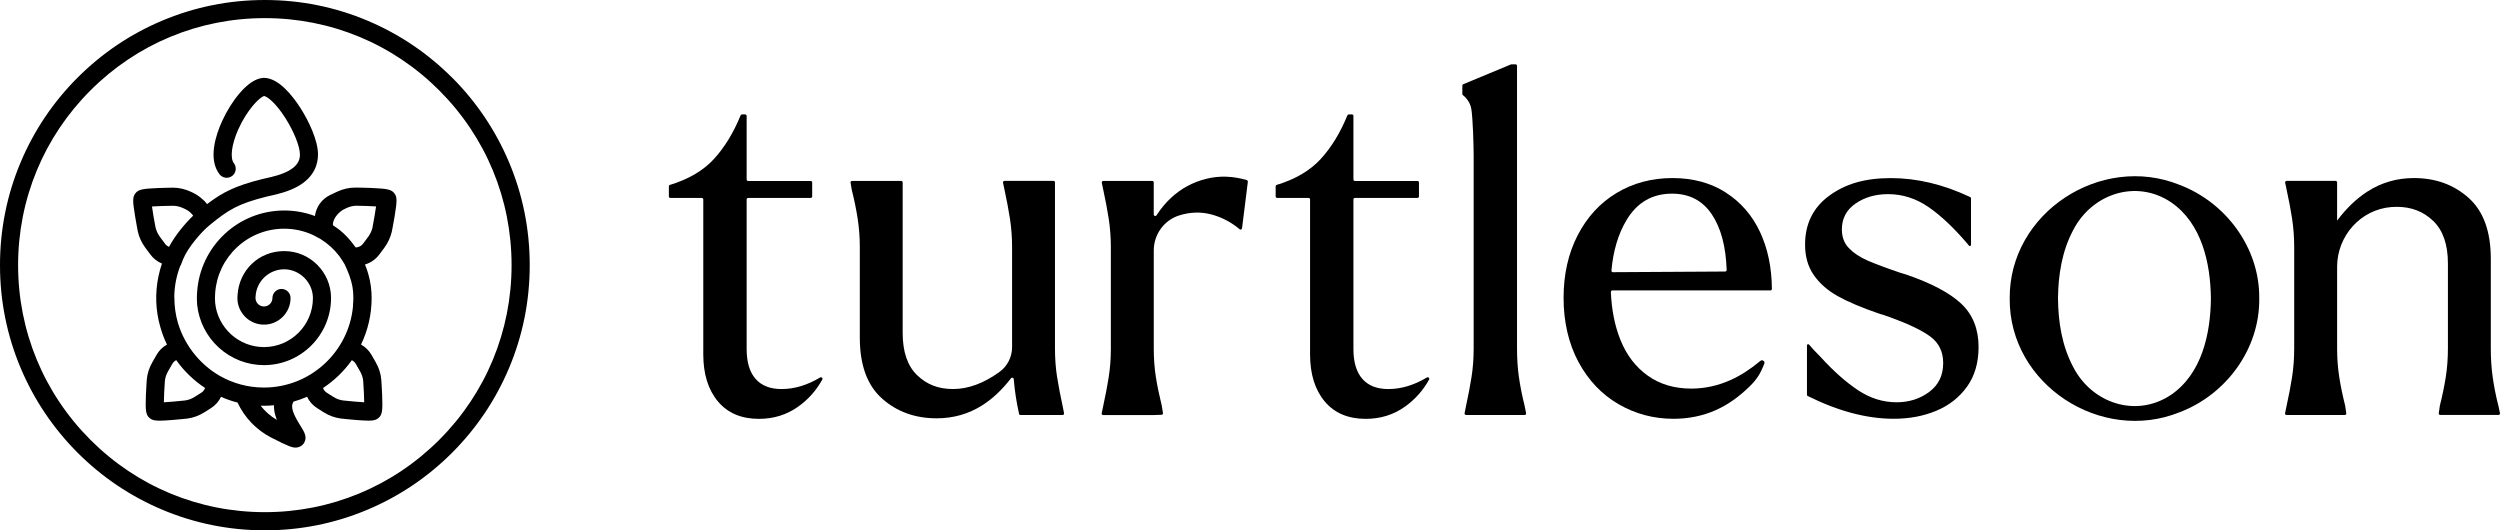 <?xml version="1.0" encoding="UTF-8"?><svg id="Layer_2" xmlns="http://www.w3.org/2000/svg" viewBox="0 0 948.98 201.3"><defs><style>.cls-1{stroke-width:0px;}</style></defs><g id="Layer_1-2"><path class="cls-1" d="m141.11,71.35c-2.83-.12-5.55-.14-5.66-.14h-.64c-2.34,0-4.66.53-6.91,1.59l-2.57,1.22c-3.17,1.5-5.34,4.55-5.79,7.98-3.68-1.38-7.61-2.1-11.63-2.1-8.42,0-16.46,3.16-22.61,8.9-6.13,5.72-9.84,13.45-10.46,21.79-.05.78-.11,1.6-.11,2.5s.06,1.71.11,2.5v.12c.65,6.24,3.59,12.02,8.25,16.26,4.7,4.28,10.79,6.63,17.12,6.63,14,0,25.42-11.41,25.45-25.45v-.06c-.03-9.81-8-17.78-17.76-17.78s-17.18,7.34-17.73,16.73c-.03.33-.06.69-.06,1.07s.03.71.06,1.01v.11c.55,5.05,4.84,9,10.03,9,5.56,0,10.09-4.53,10.09-10.11,0-1.9-1.54-3.44-3.44-3.44s-3.44,1.54-3.44,3.44c0,1.77-1.44,3.21-3.21,3.21-1.66,0-3.03-1.27-3.2-2.88-.01-.11-.02-.22-.02-.33v-.09c0-.12.02-.29.03-.36v-.15c.32-5.77,5.1-10.3,10.88-10.3s10.87,4.89,10.89,10.93v.02c-.02,10.25-8.35,18.58-18.58,18.58-4.62,0-9.06-1.72-12.5-4.84-3.4-3.09-5.54-7.29-6.02-11.83-.02-.33-.04-.66-.06-.99v-.03c-.02-.32-.03-.63-.03-.95,0-.49.03-.99.06-1.5.01-.17.02-.33.03-.5.48-6.59,3.43-12.71,8.27-17.24,4.88-4.55,11.24-7.06,17.93-7.06,3.86,0,7.61.85,11.04,2.44.96.48,1.87.97,2.74,1.47,1.37.85,2.66,1.82,3.87,2.92s2.29,2.28,3.26,3.56c.08.1.15.2.22.31.6.85,1.21,1.79,1.83,2.84,1.44,3.1,2.4,5.6,2.91,8.28.1.59.19,1.19.25,1.8.04.37.06.82.08,1.24v.07c.03.48.05.94.05,1.36s-.02.88-.05,1.36v.07c-.03.42-.05.87-.09,1.24-.02.19-.02.37,0,.55-1.62,17.25-16.17,30.79-33.81,30.79-6.05,0-11.73-1.59-16.66-4.38-.19-.11-.38-.22-.57-.33-.01,0-.03-.02-.04-.02-3.29-1.98-6.26-4.53-8.78-7.55-2.99-3.58-5.2-7.69-6.53-12.05-.03-.11-.07-.23-.1-.34,0-.03-.02-.06-.03-.1-.83-2.94-1.28-6.04-1.28-9.24,0-.18-.02-.35-.04-.52.06-3.99.84-7.98,2.33-11.81h.11l.75-1.95c.08-.16.14-.33.2-.5,1.82-4.46,6.97-10.35,9.91-12.76,7.37-6.07,11.09-8.23,21.57-10.88.36-.09.83-.2,1.39-.32,2.76-.61,6.95-1.55,10.66-3.63,6.31-3.55,7.64-8.53,7.64-12.09,0-5.31-3.44-12.59-6.66-17.63-2.73-4.28-8.16-11.45-13.88-11.45h-.22c-2.79.19-5.8,2.12-8.93,5.75-2.54,2.95-4.95,6.77-6.76,10.77-2.26,4.99-5.4,14.24-.95,20.06,1.16,1.51,3.32,1.79,4.83.64,1.51-1.16,1.79-3.32.64-4.83-1.54-2-.87-7.15,1.65-12.8,3.35-7.5,8.17-12.36,9.86-12.69,1.02.15,4.17,2.3,7.98,8.27,3.29,5.14,5.58,10.87,5.58,13.92,0,1.61-.43,4-4.13,6.09-2.82,1.59-6.4,2.39-8.78,2.92-.59.13-1.12.25-1.57.36-9.81,2.48-14.64,4.79-20.76,9.45-1.54-1.97-3.62-3.47-5.19-4.22l-.89-.42c-2.18-1.05-4.56-1.59-6.89-1.59h-.03c-.11,0-2.82.03-5.66.14-5.96.24-7.42.57-8.53,1.97-1.1,1.37-1.13,2.77-.15,8.71.46,2.8.98,5.47,1,5.58v.06c.49,2.26,1.47,4.41,2.91,6.37l1.96,2.62c1.14,1.51,2.64,2.66,4.33,3.36-2.11,6.23-2.7,12.77-1.71,19.16.25,1.65.62,3.27,1.08,4.87.03.12.07.24.1.35.03.11.06.21.1.32.62,2.09,1.41,4.12,2.33,6.05-1.62.92-3.01,2.25-3.95,3.92l-1.57,2.75c-1.23,2.12-1.95,4.39-2.14,6.72v.04c-.01.11-.21,2.83-.32,5.67-.24,5.97-.03,7.45,1.27,8.67.83.79,1.72,1.12,3.91,1.12,1.16,0,2.67-.09,4.75-.26,2.82-.22,5.53-.52,5.64-.53h.05c2.34-.3,4.56-1.12,6.61-2.41l2.47-1.57c1.69-1.07,2.99-2.57,3.8-4.29,1,.44,2.02.86,3.06,1.21,1.06.37,2.13.69,3.22.97,2.65,5.69,7.11,10.36,12.72,13.26,6.9,3.56,8.18,3.83,9.26,3.83,1.44,0,2.68-.71,3.35-1.92,1.19-2.14-.03-4.08-1.43-6.32-2.7-4.32-4.02-7.28-2.61-9.22,1.75-.5,3.45-1.12,5.1-1.84.81,1.73,2.11,3.24,3.81,4.31l2.46,1.56c2.05,1.3,4.27,2.11,6.61,2.41h.05c.11.02,2.82.31,5.64.54,2.07.16,3.59.26,4.75.26,2.19,0,3.08-.33,3.91-1.12,1.3-1.22,1.51-2.7,1.27-8.67-.12-2.84-.31-5.55-.32-5.67v-.04c-.2-2.34-.91-4.6-2.14-6.71l-1.58-2.76c-.95-1.67-2.34-3.01-3.97-3.93,2.57-5.35,4.02-11.35,4.02-17.67,0-1.4-.09-2.7-.24-3.94-.02-.21-.05-.42-.08-.63,0-.03,0-.06-.01-.09-.39-2.79-1.13-5.49-2.19-8.05,2.11-.62,4.01-1.91,5.38-3.73l1.94-2.59.02-.03c1.44-1.96,2.41-4.11,2.9-6.37v-.06c.03-.11.55-2.78,1.02-5.58.98-5.93.95-7.34-.15-8.71-1.11-1.39-2.56-1.72-8.53-1.97l-.02.03Zm-78.45,21.18l-1.93-2.58c-.84-1.16-1.42-2.41-1.7-3.69-.52-2.67-1.06-5.77-1.34-7.88,2.12-.14,5.27-.25,7.98-.27,1.31,0,2.65.32,3.93.93l.91.43c1.12.52,2.2,1.54,2.82,2.39-3,2.89-6.87,7.47-9.16,11.84-.59-.23-1.12-.62-1.52-1.15h-.01Zm13.76,56.53l-2.48,1.57c-1.18.74-2.44,1.22-3.77,1.39-2.71.3-5.84.57-7.97.68.03-2.13.18-5.27.38-7.98.11-1.31.53-2.6,1.25-3.84l1.58-2.76c.35-.61.87-1.1,1.49-1.41,2.96,4.17,6.68,7.75,10.94,10.56-.24.72-.72,1.36-1.41,1.78h0Zm22.5,4.94c.38,0,.76.02,1.16.02,1.31,0,2.61-.06,3.92-.19-.03,1.11.1,2.34.47,3.69.17.63.38,1.26.61,1.86-2.39-1.39-4.47-3.22-6.15-5.38h-.01Zm38.95-9.28c.2,2.71.35,5.85.38,7.98-2.13-.11-5.27-.39-7.97-.68-1.32-.17-2.59-.63-3.77-1.39l-2.47-1.56c-.68-.43-1.17-1.07-1.41-1.79,4.26-2.81,7.97-6.4,10.93-10.56.61.31,1.15.8,1.5,1.41l1.59,2.77c.71,1.23,1.13,2.53,1.24,3.83h-.01Zm3.56-58.47c-.28,1.29-.85,2.54-1.7,3.69l-1.93,2.58c-.6.81-1.51,1.29-2.47,1.38h-.15c-.08-.02-.16-.02-.23-.02-.25-.35-.5-.7-.77-1.05-2.56-3.44-5.14-5.64-7.8-7.34,0-.09,0-.17,0-.26,0-2.66,2.76-5.11,4.17-5.78l.92-.44c1.2-.57,2.47-.89,3.71-.92,2.61.03,5.55.13,7.57.27-.29,2.11-.82,5.21-1.34,7.88h.01Z"/><path class="cls-1" d="m171.62,29.48c-9.23-9.24-19.99-16.5-31.96-21.57C127.26,2.66,114.1,0,100.53,0s-26.73,2.66-39.14,7.91c-11.97,5.07-22.72,12.33-31.96,21.57-9.23,9.24-16.48,20.01-21.54,32C2.65,73.88,0,87.06,0,100.65s2.65,26.77,7.9,39.18c5.07,11.99,12.32,22.75,21.54,32,9.23,9.24,19.99,16.5,31.96,21.57,12.4,5.25,25.57,7.91,39.14,7.91s26.73-2.66,39.14-7.91c11.97-5.07,22.72-12.33,31.96-21.57,9.23-9.24,16.48-20.01,21.54-32,5.25-12.41,7.9-25.59,7.9-39.18s-2.65-26.76-7.9-39.18c-5.07-11.99-12.32-22.75-21.54-32h-.02Zm-4.87,137.46c-17.69,17.7-41.21,27.47-66.22,27.47s-48.54-9.75-66.22-27.47c-17.69-17.7-27.44-41.26-27.44-66.3s9.74-48.59,27.44-66.3C52,16.64,75.52,6.88,100.53,6.88s48.54,9.75,66.22,27.46c17.69,17.7,27.44,41.26,27.44,66.3s-9.74,48.59-27.44,66.3h0Z"/><path class="cls-1" d="m541.68,143.26c-4.9,2.95-9.79,4.42-14.69,4.42-4.29,0-7.58-1.28-9.84-3.85-2.27-2.57-3.4-6.36-3.4-11.37v-56.76c0-.31.25-.57.57-.57h23.74c.31,0,.57-.25.57-.57v-5.3c0-.31-.25-.57-.57-.57h-23.74c-.31,0-.57-.25-.57-.57v-24.12c0-.31-.25-.57-.57-.57h-1.2c-.23,0-.44.14-.52.35-2.72,6.65-6.1,12.18-10.14,16.58-4.04,4.4-9.6,7.67-16.69,9.82-.24.07-.4.29-.4.54v3.84c0,.31.25.57.57.57h11.92c.31,0,.57.25.57.57v58.74c0,7.53,1.85,13.5,5.55,17.92,3.7,4.42,8.89,6.63,15.57,6.63,5.61,0,10.59-1.55,14.94-4.66,3.79-2.7,6.84-6.13,9.14-10.28.28-.51-.3-1.07-.8-.76h-.01Z"/><path class="cls-1" d="m311.35,143.26c-4.9,2.95-9.79,4.42-14.69,4.42-4.29,0-7.58-1.28-9.84-3.85-2.27-2.57-3.4-6.36-3.4-11.37v-56.76c0-.31.25-.57.57-.57h23.74c.31,0,.57-.25.57-.57v-5.3c0-.31-.25-.57-.57-.57h-23.74c-.31,0-.57-.25-.57-.57v-24.12c0-.31-.25-.57-.57-.57h-1.2c-.23,0-.44.14-.52.35-2.72,6.65-6.1,12.18-10.14,16.58-4.04,4.4-9.6,7.67-16.69,9.82-.24.07-.4.29-.4.54v3.84c0,.31.25.57.57.57h11.92c.31,0,.57.25.57.57v58.74c0,7.53,1.85,13.5,5.55,17.92,3.7,4.42,8.89,6.63,15.57,6.63,5.61,0,10.59-1.55,14.94-4.66,3.79-2.7,6.84-6.13,9.13-10.28.28-.51-.3-1.07-.81-.76h0Z"/><path class="cls-1" d="m655.09,73.06c-5.73-3.64-12.47-5.47-20.23-5.47s-14.94,1.88-21.2,5.65c-6.26,3.76-11.19,9.11-14.77,16.03-3.58,6.92-5.37,14.88-5.37,23.83s1.88,17.29,5.64,24.28c3.76,6.98,8.83,12.33,15.21,16.03s13.33,5.56,20.85,5.56c5.73,0,11.04-1.08,15.92-3.22,4.89-2.15,9.03-5.23,12.8-8.87,3.19-3.06,4.41-5.35,5.78-8.81.36-.92-.73-1.71-1.49-1.08-3.76,3.13-7.49,5.54-11.19,7.21-4.9,2.21-9.9,3.31-15.03,3.31-6.45,0-11.96-1.64-16.56-4.93-4.59-3.28-8.05-7.82-10.37-13.62-2.13-5.31-3.33-11.36-3.61-18.13,0-.32.25-.59.57-.59h59.99c.32,0,.57-.26.57-.57-.07-8.12-1.56-15.31-4.48-21.55-2.98-6.39-7.34-11.4-13.06-15.05v-.02Zm-.23,30.01l-42.6.25c-.33,0-.6-.29-.57-.62.66-7.5,2.57-13.89,5.73-19.16,3.99-6.68,9.75-10.03,17.27-10.03,6.56,0,11.6,2.63,15.12,7.88,3.44,5.14,5.32,12.18,5.62,21.09.01.32-.25.59-.57.59h0Z"/><path class="cls-1" d="m827.36,70.18c-29.78-12.06-64.76,10.54-64.49,43.15-.27,32.61,34.72,55.19,64.49,43.15,17.6-6.65,30.46-23.96,30.23-43.15.24-19.18-12.63-36.49-30.23-43.15Zm-3.32,79.74c-13.25,8.82-29.99,3.13-37.06-10.59-4.3-8.11-5.68-17.05-5.78-26.01.09-8.96,1.48-17.9,5.78-26,7.08-13.73,23.81-19.4,37.06-10.59,11.8,8.04,15.06,23.27,15.2,36.6-.14,13.33-3.4,28.55-15.2,36.6h0Z"/><path class="cls-1" d="m948.34,153.95c-.96-3.82-1.67-7.44-2.14-10.84-.48-3.4-.71-7.02-.71-10.84v-34.04c0-10.4-2.81-18.1-8.42-23.11-5.61-5.01-12.53-7.53-20.76-7.53-6.44,0-12.32,1.7-17.62,5.1-4.2,2.7-8.05,6.39-11.54,11.06v-14.52c0-.31-.25-.57-.57-.57h-18.59c-.36,0-.63.33-.56.69l.57,2.72c.84,3.82,1.52,7.47,2.06,10.93.53,3.46.8,7.05.8,10.75v38.52c0,3.82-.27,7.44-.8,10.84-.53,3.4-1.23,7.02-2.06,10.84,0,0-.41,1.85-.61,2.91-.07.35.2.67.56.67h22.12c.35,0,.61-.31.56-.65l-.43-2.9s0-.03-.01-.05c-.96-3.81-1.7-7.42-2.23-10.81-.53-3.4-.81-7.02-.81-10.84v-30.99c0-11.76,8.92-21.77,20.62-22.7.7-.06,1.41-.08,2.11-.07,5.49,0,10.07,1.79,13.78,5.37,3.7,3.58,5.55,8.96,5.55,16.12v32.25c0,3.82-.27,7.44-.81,10.84-.53,3.4-1.28,7.01-2.23,10.81,0,.02,0,.03-.01.05l-.43,2.9c-.05.34.21.65.56.65h22.12c.36,0,.63-.32.56-.67-.2-1.06-.61-2.91-.61-2.91h-.02Z"/><path class="cls-1" d="m723.32,104.14l-1.79-.53c-5.61-1.91-9.84-3.49-12.71-4.75-2.87-1.26-5.19-2.81-6.98-4.66-1.79-1.85-2.68-4.21-2.68-7.08,0-4.18,1.73-7.47,5.19-9.85,3.46-2.39,7.58-3.58,12.34-3.58,5.49,0,10.62,1.64,15.39,4.93,4.76,3.28,9.75,8.01,14.99,14.19.03.03.05.07.08.1l.18.27c.09.13.23.21.39.21.26,0,.46-.21.46-.46v-17.69c0-.18-.1-.34-.27-.42-10.17-4.81-20.22-7.22-30.15-7.22s-17.36,2.23-23.44,6.72c-6.08,4.48-9.13,10.66-9.13,18.54,0,4.54,1.11,8.39,3.31,11.55,2.2,3.17,5.22,5.82,9.04,7.97,3.82,2.15,9.19,4.42,16.11,6.8l.71.18,2.68.9c7.28,2.63,12.53,5.13,15.74,7.53,3.22,2.4,4.84,5.74,4.84,10.03,0,4.66-1.76,8.3-5.28,10.93-3.52,2.63-7.67,3.95-12.44,3.95-5.13,0-9.99-1.52-14.59-4.57-4.59-3.05-9.34-7.26-14.23-12.63-2.03-2.03-3.48-3.59-4.33-4.66-.09-.11-.22-.18-.36-.18h-.02c-.26,0-.46.21-.46.46v18.77c0,.18.1.34.26.42,11.59,5.77,22.48,8.65,32.67,8.65,5.96,0,11.36-1.02,16.2-3.05,4.84-2.03,8.71-5.07,11.63-9.14,2.92-4.06,4.38-9.08,4.38-15.05,0-6.8-2.18-12.27-6.53-16.4-4.35-4.12-11.42-7.85-21.2-11.2h0Z"/><path class="cls-1" d="m401.26,143.11c-.53-3.4-.8-7.02-.8-10.84v-63.04c0-.31-.25-.57-.57-.57h-18.59c-.36,0-.63.33-.56.69l.57,2.72c.83,3.82,1.52,7.47,2.06,10.93.53,3.46.81,7.05.81,10.75v38.03c0,3.73-1.78,7.26-4.82,9.43-5.99,4.31-11.84,6.46-17.56,6.46s-10.05-1.76-13.69-5.28c-3.64-3.52-5.46-8.87-5.46-16.03v-57.12c0-.31-.25-.57-.57-.57h-18.65c-.35,0-.61.31-.56.65.14.97.43,2.6.43,2.6.02.1.04.2.07.3.94,3.76,1.67,7.36,2.2,10.78.53,3.46.81,7.05.81,10.75v34.4c0,10.4,2.8,18.1,8.42,23.11,5.61,5.01,12.53,7.53,20.76,7.53,6.32,0,12.08-1.64,17.27-4.92,3.87-2.45,7.52-5.87,10.95-10.28.32-.41.98-.22,1.02.3l.02.21c.41,4.54,1.05,8.67,1.88,12.36l.1.59c.05.27.28.48.56.48h15.99c.36,0,.63-.33.56-.68l-.58-2.9c-.83-3.82-1.52-7.44-2.06-10.84h.01Z"/><path class="cls-1" d="m576.56,143.11c-.48-3.4-.71-7.02-.71-10.84V24.98c0-.31-.25-.57-.57-.57h-1.52c-.07,0-.15.01-.22.04l-18.1,7.52c-.21.09-.35.3-.35.52v3.17c0,.18.08.34.22.45.67.52,2.68,2.29,3.18,5.17.59,3.46.9,13.86.9,17.92v73.06c0,3.82-.27,7.44-.81,10.84-.53,3.4-1.23,7.02-2.06,10.84l-.58,2.9c-.07.35.2.68.56.68h22.23c.36,0,.63-.33.56-.68l-.58-2.9c-.96-3.82-1.67-7.44-2.15-10.84h.01Z"/><path class="cls-1" d="m473.28,68.35c-5.32-1.54-10.45-1.71-15.37-.48-5.08,1.26-9.52,3.64-13.33,7.17-2.14,1.97-3.99,4.21-5.57,6.69-.31.48-1.06.27-1.06-.3v-12.18c0-.31-.25-.57-.57-.57h-18.59c-.36,0-.63.33-.56.69l.57,2.72c.83,3.82,1.52,7.47,2.06,10.93.53,3.46.81,7.05.81,10.75v38.52c0,3.82-.27,7.44-.81,10.84-.53,3.4-1.23,7.02-2.06,10.84,0,0-.41,1.85-.61,2.91-.07.35.2.67.56.67h19.2l2.96-.11c.34-.01.59-.32.54-.65-.14-.97-.43-2.67-.43-2.67-.02-.1-.04-.2-.06-.29-.93-3.76-1.67-7.33-2.2-10.69-.53-3.4-.8-7.02-.8-10.84v-37.23c0-6.02,3.83-11.42,9.56-13.27.03-.01.07-.02.1-.03,4.17-1.31,8.26-1.43,12.26-.36,3.93,1.06,7.49,2.93,10.67,5.6.1.09.23.13.36.13.29,0,.53-.21.56-.5l2.2-17.64c.03-.28-.14-.54-.41-.62h.03Z"/></g></svg>